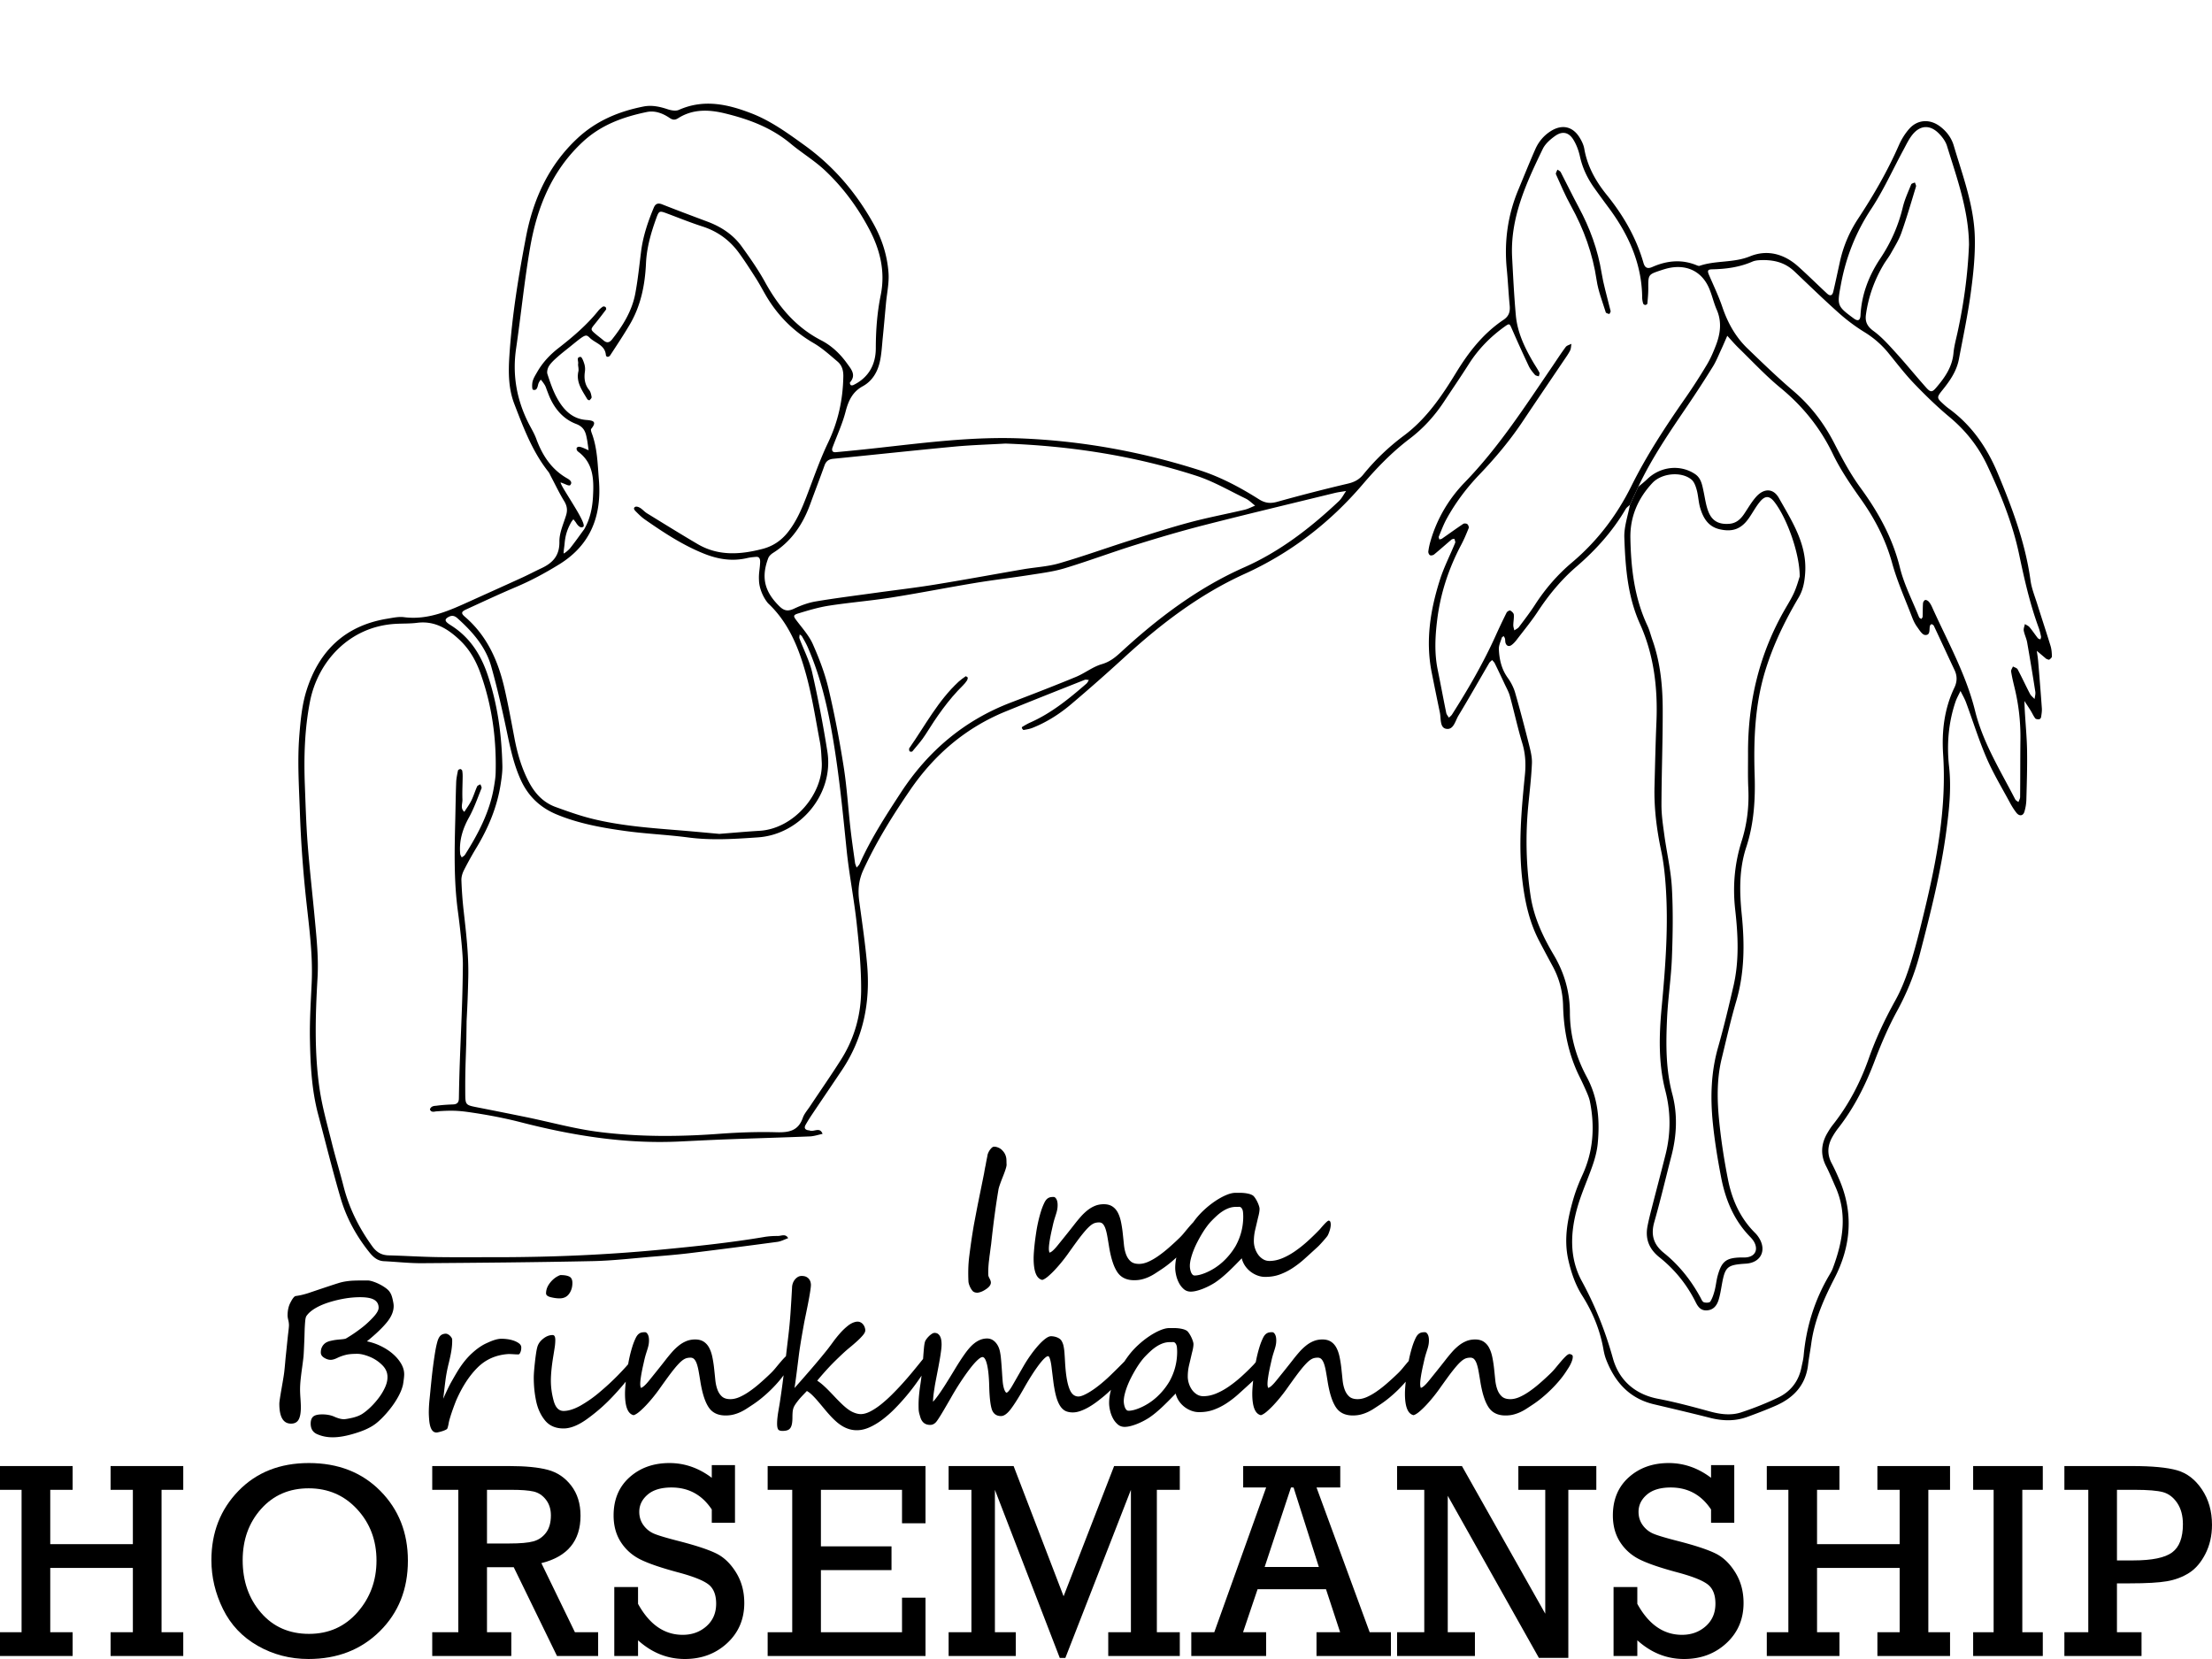 <?xml version="1.0" encoding="UTF-8"?>
<svg data-bbox="0 37.496 800 562.503" xmlns="http://www.w3.org/2000/svg" viewBox="0 0 800 600" fill-rule="evenodd" clip-rule="evenodd" stroke-linejoin="round" stroke-miterlimit="2" data-type="ugc">
    <g>
        <path d="M712.115 88.496c-.118-12.432-4.351-24.029-7.967-35.744-.516-1.673-1.73-3.278-2.993-4.542-3.146-3.15-6.682-2.98-9.482.477-1.365 1.686-2.3 3.733-3.345 5.663-3.84 7.093-7.16 14.528-11.588 21.23-5.585 8.454-9.135 17.474-10.959 27.356-1.387 7.518-1.457 7.738 4.68 12.248 1.467 1.078 2.325.745 2.421-1.183.38-7.563 3.059-14.387 7.17-20.545 3.835-5.747 6.52-11.838 8.127-18.524.68-2.829 1.935-5.524 3.028-8.24.144-.358.879-.476 1.34-.705.145.498.524 1.067.398 1.483-1.704 5.611-3.342 11.25-5.296 16.775-.908 2.566-2.412 4.932-3.747 7.332-.801 1.44-1.854 2.737-2.696 4.156-3.315 5.589-5.471 11.592-6.361 18.042-.357 2.592.456 4.274 2.746 5.942 3.061 2.232 5.64 5.18 8.214 8.013 3.702 4.07 7.166 8.357 10.831 12.461 1.547 1.73 2.165 1.696 3.537.097 3.136-3.655 5.867-7.49 6.328-12.56.23-2.54.931-5.043 1.477-7.551 2.268-10.418 3.711-20.94 4.137-31.68m-348.464 71.922c-6.02.348-12.265.521-18.474 1.104-14.606 1.372-29.192 2.96-43.792 4.398-1.69.167-2.634.855-3.202 2.447-1.662 4.667-3.455 9.286-5.149 13.942-2.646 7.274-6.744 13.416-13.416 17.633-.714.452-1.48 1.146-1.766 1.9-2.659 7.047-1.323 12.173 4.058 17.448 1.756 1.721 3.176 1.832 5.328.815 2.465-1.166 5.123-2.142 7.8-2.593 7.234-1.218 14.523-2.123 21.793-3.134 7.082-.984 14.19-1.802 21.245-2.949 10.679-1.734 21.318-3.71 31.981-5.544 4.33-.745 8.804-.95 12.994-2.16 8.626-2.494 17.089-5.554 25.652-8.275 7.16-2.276 14.319-4.587 21.57-6.533 6.55-1.758 13.234-3.01 19.84-4.564 1.32-.312 2.553-.984 3.826-1.49-1.135-.865-2.166-1.948-3.426-2.557-5.937-2.87-11.724-6.269-17.953-8.275-22.3-7.185-45.271-10.753-68.91-11.613m273.687-66.363c-.366.052-2.14-.059-3.594.572-4.65 2.021-9.496 2.666-14.49 2.769-1.676.034-1.824.518-1.16 2.057 1.668 3.858 3.492 7.671 4.84 11.642 1.93 5.681 4.758 10.765 9.063 14.913 5.417 5.22 10.831 10.466 16.552 15.344 6.265 5.34 11.08 11.63 14.83 18.933 2.842 5.538 5.818 11.098 9.476 16.106 6.467 8.852 11.623 18.118 14.28 28.903 1.52 6.175 4.552 11.977 6.934 17.934.11.274.526.425.8.632.164-.259.46-.511.472-.776.07-1.651.024-3.308.143-4.952.03-.42.464-1.067.81-1.138.382-.079.99.282 1.296.631.475.544.846 1.209 1.145 1.874 5.563 12.373 12.284 24.274 15.577 37.575 2.865 11.577 9.151 21.577 14.514 32.005.217.424.771.673 1.169 1.003.212-.605.604-1.21.61-1.818.067-6.98.034-13.962.115-20.941a74.911 74.911 0 0 0-2.112-18.55c-.473-1.962-.949-3.929-1.257-5.918-.086-.559.422-1.208.656-1.817.58.337 1.431.531 1.7 1.034 1.55 2.915 2.926 5.922 4.456 8.849.377.723 1.103 1.263 1.669 1.887.1-.874.4-1.778.27-2.617a875.258 875.258 0 0 0-2.957-17.876c-.254-1.434-.964-2.788-1.222-4.222-.135-.75.253-1.595.405-2.397.571.371 1.272.635 1.69 1.136 1.056 1.262 1.963 2.648 2.98 3.944.201.255.627.334.948.494.083-.348.293-.722.226-1.039-.225-1.074-.468-2.156-.846-3.184-3.17-8.624-5.182-17.522-7.073-26.515-2.344-11.147-6.63-21.743-11.47-32.075-3.247-6.933-7.845-12.737-13.752-17.66-4.5-3.753-8.727-7.872-12.79-12.103-3.297-3.436-6.203-7.253-9.217-10.954a33.985 33.985 0 0 0-8.64-7.574 66.145 66.145 0 0 1-9.232-6.862c-5.484-4.883-10.752-10.01-16.084-15.065-2.94-2.786-6.387-4.236-11.73-4.184m-327.52 219.722c.421-.515.87-.877 1.08-1.345 4.058-9.1 9.451-17.422 14.875-25.729 9.835-15.06 22.911-26.152 39.803-32.616 7.881-3.016 15.755-6.058 23.553-9.28 3.212-1.326 6.072-3.653 9.358-4.605 2.836-.823 4.799-2.393 6.815-4.25 13.444-12.386 27.872-23.32 44.73-30.786 12.92-5.721 23.943-14.258 34.156-23.89 1.085-1.023 1.783-2.459 2.66-3.704-1.42.247-2.86.41-4.256.752-15.68 3.828-31.38 7.575-47.017 11.576-8.342 2.135-16.614 4.577-24.835 7.143-8.58 2.677-17.009 5.838-25.606 8.451-4.008 1.219-8.24 1.75-12.4 2.405-6.7 1.055-13.444 1.835-20.135 2.944-10.13 1.68-20.208 3.68-30.35 5.279-7.426 1.171-14.943 1.768-22.374 2.916-3.774.582-7.486 1.693-11.152 2.81-1.957.595-1.824 1.003-.615 2.605 2.083 2.763 4.502 5.428 5.879 8.534 2.295 5.18 4.351 10.564 5.656 16.065 2.198 9.27 3.97 18.66 5.461 28.073 1.177 7.418 1.625 14.95 2.47 22.422.474 4.188 1.088 8.361 1.671 12.537.074.529.342 1.03.573 1.693M168.752 369.3c0 .422-.09 6.681-.112 7.305-.226 7.978-.422 10.435-.372 18.697.026 4.37.096 4.35 4.52 5.221a2043.185 2043.185 0 0 1 17.8 3.562c8.624 1.777 17.166 4.158 25.873 5.273 14.409 1.843 28.924 1.785 43.437.715 6.95-.512 13.948-.776 20.907-.58 4.464.126 7.878-.456 9.53-5.183.53-1.52 1.695-2.823 2.61-4.2 3.76-5.656 7.653-11.23 11.28-16.97 4.825-7.634 7.186-16.174 7.22-25.087.03-8.047-.745-16.126-1.618-24.141-.973-8.927-2.748-17.768-3.654-26.7-1.498-14.781-2.94-29.55-5.641-44.184-1.841-9.973-4.354-19.7-8.421-28.998-.585-1.337-1.333-2.606-2.057-3.878-.17-.297-.55-.473-.834-.705-.034.49-.233 1.042-.078 1.46 1.537 4.123 3.643 8.107 4.606 12.354a433.904 433.904 0 0 1 5.49 28.607c2.4 15.264-9.83 29.922-25.073 30.975-8.422.582-16.811 1.153-25.26.037-7.632-1.008-15.357-1.308-22.979-2.372-8.346-1.164-16.638-2.657-24.535-5.924-6.126-2.535-10.42-6.684-13.105-12.654-2.351-5.225-3.602-10.745-4.77-16.333-1.725-8.249-3.583-16.489-5.864-24.596-1.999-7.1-6.764-12.522-12.173-17.376-1.11-.996-2.11-1.19-3.44-.39-1.122.677-1.122 1.268-.225 2.034.417.356.888.652 1.353.946 6.666 4.234 10.66 10.378 13.16 17.762 3.63 10.717 5.116 21.752 5.364 32.99.049 2.185-.273 4.395-.606 6.565-1.272 8.288-4.448 15.86-8.751 23.01a126.362 126.362 0 0 0-4.545 8.174c-.55 1.093-.954 2.418-.914 3.62.126 3.665.391 7.335.801 10.981.9 8.025 1.861 16.038 1.68 24.136-.128 5.688-.267 9.442-.604 15.847m91.416-67.717c5.033-.391 9.789-.835 14.554-1.115 12.433-.734 23.166-13.471 22.466-25.014-.145-2.38-.214-4.788-.656-7.119-1.535-8.106-2.785-16.303-4.957-24.241-2.623-9.587-6.267-18.848-13.797-25.913-1.816-2.165-3.203-5.461-3.278-8.271-.15-2.735.327-4.063.413-6.63.035-1.067-.263-1.963-1.404-1.885-1.094.075-2.2.182-3.265.432-5.392 1.262-10.493.465-15.606-1.58-7.752-3.099-14.623-7.645-21.41-12.366-1.197-.833-2.253-1.887-3.286-2.928-.318-.321-.913-.951-.503-1.415.518-.59 1.434-.209 1.937.07.946.528 1.67 1.448 2.599 2.02 6.087 3.745 12.16 7.514 18.32 11.134 7.516 4.416 15.487 3.836 23.506 1.75 3.643-.948 6.646-2.916 9.045-5.905 3.16-3.939 5.084-8.468 6.87-13.111 2.503-6.505 4.766-13.134 7.769-19.405 3.656-7.636 5.368-15.54 5.515-23.93.04-2.233-.51-4.058-2.097-5.404-2.788-2.363-5.543-4.873-8.676-6.693-7.525-4.372-13.312-10.315-17.588-17.824-1.091-1.914-2.135-3.861-3.323-5.714-1.982-3.09-3.958-6.193-6.125-9.151-3.347-4.567-7.72-7.735-13.18-9.488-4.358-1.4-8.61-3.135-12.903-4.735-2.53-.943-2.774-.93-3.671 1.53-1.953 5.356-3.547 10.79-3.808 16.56-.352 7.785-1.854 15.32-5.865 22.129-2.228 3.783-4.668 7.443-7.069 11.12-.473.727-1.488.784-1.578-.144-.349-3.622-3.81-4.207-5.816-6.17-1.465-1.432-1.637-1.258-7.022 3.106-1.571 1.273-3.18 2.502-4.687 3.844-1.095.974-2.224 1.987-3.01 3.196-.522.803-.872 2.115-.594 2.967.968 2.956 1.97 5.965 3.466 8.673 2.279 4.122 5.385 7.51 10.533 7.916 2.35.185 4.095.455 1.83 3.224-.234.286.026 1.085.213 1.588 2.028 5.426 2.103 11.19 2.567 16.82 1.055 12.812-2.812 23.48-14.352 30.596-5.02 3.097-10.148 5.868-15.577 8.167-6.08 2.573-12.062 5.376-18.066 8.128-1.79.822-1.927 1.4-.449 2.667 8.057 6.907 12.056 16.047 14.345 26.083 1.346 5.901 2.436 11.862 3.564 17.812 1.069 5.623 2.646 11.063 5.369 16.13 2.16 4.02 5.171 7.186 9.51 8.76 4.298 1.559 8.627 3.112 13.056 4.215 10.727 2.671 21.736 3.407 32.714 4.31 4.57.375 9.136.816 13.457 1.204m329.307-119.002c-.513.5-1.169.917-1.519 1.513-4.698 8.02-10.823 14.82-17.83 20.852-5.478 4.716-10.003 10.205-13.97 16.234-2.317 3.52-5.018 6.79-7.583 10.148-.551.722-1.176 1.438-1.91 1.959-.896.638-1.757.392-2.148-.703-.179-.503-.1-1.092-.221-1.624-.074-.322-.307-.61-.468-.913-.233.191-.605.34-.678.58-.419 1.374-1.128 2.786-1.068 4.157.16 3.691.956 7.228 3.217 10.362 1.152 1.597 2.113 3.457 2.66 5.344 1.834 6.336 3.499 12.724 5.109 19.122.534 2.12 1.068 4.348.972 6.497-.22 4.945-.795 9.874-1.28 14.805-1.088 11.02-.854 22.01.779 32.96 1.158 7.765 4.408 14.76 8.36 21.42 3.85 6.486 5.861 13.383 5.876 20.932.016 8.247 2.21 16.048 6.078 23.227 4.115 7.639 4.787 15.626 3.997 24-.439 4.657-2.132 8.89-3.788 13.173-1.258 3.248-2.557 6.497-3.52 9.838-2.624 9.103-3.055 18.401 1.528 26.836 4.86 8.944 8.523 18.128 11.256 27.943 2.163 7.768 7.828 13.017 16.345 14.644 6.295 1.203 12.51 2.881 18.698 4.575 3.824 1.045 7.664 1.551 11.397.322a113.518 113.518 0 0 0 13.27-5.31c4.533-2.158 7.454-5.855 8.472-10.888.292-1.438.679-2.87.81-4.323.937-10.405 3.973-20.127 9.293-29.13.466-.789.936-1.596 1.254-2.45 3.61-9.694 5.401-19.458.973-29.42-1.117-2.514-2.15-5.072-3.404-7.517-2.131-4.158-1.804-8.142.52-12.063.56-.946 1.148-1.889 1.83-2.748 5.763-7.271 9.994-15.354 13.074-24.095 2.565-7.281 5.843-14.233 9.605-21.003 2.296-4.134 4.01-8.666 5.432-13.193 1.976-6.295 3.546-12.726 5.092-19.145 4.483-18.603 8.052-37.312 6.777-56.625-.55-8.342.395-16.521 4.07-24.19 1.02-2.129 1.07-4.202.051-6.356-2.51-5.312-4.959-10.653-7.462-15.968-.133-.283-.511-.536-.822-.613-.153-.039-.54.323-.604.563-.351 1.3.286 3.5-1.782 3.333-1.048-.084-2.068-1.825-2.892-2.967-.744-1.03-1.317-2.222-1.772-3.416-2.481-6.512-5.377-12.914-7.224-19.604-2.342-8.484-6.24-15.989-11.287-23.108-3.707-5.23-7.384-10.598-10.152-16.349-4.568-9.489-10.883-17.288-18.983-23.954-5.37-4.42-10.144-9.568-15.145-14.43-1.425-1.385-2.713-2.914-4.063-4.376-.766 1.738-1.504 3.491-2.305 5.214-.928 1.995-1.748 4.067-2.902 5.926a409.49 409.49 0 0 1-8.987 13.86c-6.498 9.579-13.067 19.108-18.004 29.633l-3.022 6.509m-378.132 8.734c2.052-3.587 2.887-7.54 3.112-11.584.34-6.124.306-12.207-5.393-16.407-.322-.237-.678-.8-.468-1.388.502-.499 1.05-.364 1.487-.239.964.277 1.87.756 2.799 1.152-.148-1.063-.286-2.127-.448-3.189-.082-.544-.204-1.082-.31-1.623-.442-2.24-1.3-3.777-3.803-4.729-4.444-1.688-7.501-5.17-9.463-9.532-.375-.835-.679-1.702-1.019-2.553-.27-.682-.46-1.415-.846-2.025-.348-.551-.949-1.41-1.418-1.885-.32.402-.75 1.011-.922 1.656-.248.93-.435 2.455-1.9 1.97-.356-.116-.38-2.04-.12-3.015.322-1.213 1.05-2.332 1.688-3.444 1.947-3.393 4.574-6.188 7.653-8.583 5.229-4.069 10.262-8.348 14.436-13.546.45-.562 1.028-1.047 1.624-1.453.206-.14.743-.037.956.15.194.173.323.734.192.909a179.326 179.326 0 0 1-4.042 5.205c-1.62 2.014-1.641 2.011.45 3.784.84.713 1.74 1.357 2.572 2.08 1.19 1.034 2.145 1.062 3.209-.285 3.915-4.962 7.203-10.278 8.387-16.553.95-5.036 1.459-10.158 2.104-15.248.699-5.518 2.457-10.72 4.583-15.818.59-1.416 1.478-1.831 3.046-1.21 5.452 2.164 10.952 4.207 16.442 6.271 4.928 1.854 9.218 4.672 12.306 8.947 3.005 4.16 5.974 8.394 8.445 12.879 4.903 8.901 11.131 16.341 20.327 21.082 3.799 1.958 6.884 4.916 9.37 8.392 1.442 2.018 3.394 4.119 1.032 6.814-.129.149.049.765.265.96.18.16.683.128.952-.003 5.546-2.709 8.11-7.419 8.118-13.339.008-6.46.481-12.83 1.77-19.152 1.738-8.514-.208-16.434-4.174-23.926-4.152-7.841-9.35-14.916-15.824-21.053-3.889-3.687-8.495-6.434-12.543-9.814-7.032-5.87-15.14-8.85-23.742-10.954-5.834-1.428-11.653-1.667-17.02 1.757-1.083.691-1.95.62-2.996-.093-2.497-1.7-5.312-2.791-8.313-2.17-8.535 1.766-16.51 4.63-23.135 10.782-11.198 10.399-16.532 23.682-19.047 38.227-2.091 12.101-3.29 24.355-5.068 36.514-1.377 9.413.148 18.27 4.353 26.73.98 1.974 2.18 3.864 2.933 5.919 2.216 6.04 5.534 11.143 11.288 14.376.313.176.67.433.909.666.398.39.674.936.224 1.523-.187.5-.861.312-1.484.059-.48-.196-1.64-.716-2.15-.833.082.475.658 1.52.885 1.909 2.869 4.889 8.368 12.962 7.394 14.087-.898.636-1.82-.06-2.658-1.395-.302-.479-.64-.847-.971-1.265-.191.206-.622.712-.906 1.24-1.459 2.693-2.058 4.828-2.298 7.802-.053.647-.389 2.63-.322 3.32.636-.211 2.006-1.488 2.355-1.927 1.787-2.249 3.437-4.608 5.137-6.929m-29.95 263.362c19.113-.063 38.188-.873 57.23-2.69 12.62-1.203 25.212-2.514 37.718-4.611a28.323 28.323 0 0 1 4.939-.366c1.278.013 2.833-.938 3.771.79-1.303.459-2.574 1.157-3.915 1.338a2600.987 2600.987 0 0 1-31.661 4.074c-4.37.534-8.763.892-13.152 1.252-7.318.6-14.636 1.48-21.966 1.633-20.573.433-41.154.61-61.733.756-4.578.032-9.16-.502-13.742-.722-2.453-.119-3.976-1.565-5.403-3.355-4.638-5.818-8.178-12.27-10.262-19.364-2.947-10.033-5.44-20.2-8.135-30.308-2.386-8.952-2.822-18.14-2.991-27.313-.124-6.784.325-13.584.635-20.372.457-9.959-.888-19.77-1.957-29.634-1.146-10.576-1.932-21.215-2.3-31.847-.324-9.341-.96-18.693-.2-28.075.449-5.52.96-11.022 2.626-16.266 4.56-14.348 14.029-23.373 29.184-25.837 1.99-.323 4.066-.803 6.017-.551 8.873 1.144 16.515-2.438 24.213-5.922 6.185-2.798 12.38-5.577 18.552-8.403 2.334-1.069 4.606-2.276 6.931-3.365 4.09-1.914 6.608-4.528 6.524-9.615-.053-3.173 1.46-6.398 2.423-9.553.582-1.904.33-3.454-.726-5.172-1.723-2.803-3.13-5.799-4.674-8.711-.342-.645-.616-1.347-1.062-1.911-5.77-7.31-8.978-15.93-12.264-24.461-2.135-5.542-2.179-11.344-1.79-17.348.942-14.521 3.296-28.842 6.014-43.056 2.583-13.507 8.121-25.86 18.52-35.59 6.842-6.402 14.968-9.795 23.944-11.573 2.955-.586 5.81-.002 8.66.95 1.29.432 3.02.772 4.156.265 8.98-3.999 17.626-2.08 26.19 1.228 7.096 2.739 13.207 7.198 19.314 11.602 10.453 7.54 18.622 17.109 24.89 28.355 3.095 5.553 4.992 11.507 5.436 17.771.256 3.608-.574 7.292-.914 10.942-.39 4.191-.752 8.384-1.176 12.573-.294 2.912-.422 5.876-1.074 8.713-.845 3.674-2.732 6.89-6.168 8.77-3.716 2.035-5.182 5.261-6.206 9.207-1.144 4.41-3.1 8.608-4.7 12.898-.413 1.11-.05 1.851 1.16 1.74a829.53 829.53 0 0 0 15.331-1.557c17.164-1.904 34.326-4.12 51.637-3.43 21.942.875 43.403 4.757 64.34 11.418 7.752 2.466 14.89 6.265 21.73 10.59 2.224 1.408 4.134 1.614 6.649.911a647.731 647.731 0 0 1 25.593-6.58c2.3-.541 4.043-1.476 5.496-3.269 4.301-5.31 9.218-10 14.693-14.08 8.144-6.07 13.723-14.315 18.892-22.782 4.571-7.486 9.826-14.203 17.148-19.108 1.984-1.33 2.43-2.969 2.217-5.169-.425-4.387-.62-8.796-1.05-13.182-.97-9.882.328-19.414 4.144-28.592 2.044-4.914 4.025-9.855 6.166-14.727 1.203-2.736 3.098-5 5.667-6.604 4.043-2.523 7.891-1.668 10.378 2.39.756 1.233 1.437 2.632 1.68 4.038 1.103 6.359 4.158 11.775 8.116 16.667 5.968 7.378 10.644 15.396 13.273 24.55.494 1.724 1.347 2.355 3.213 1.533 5.238-2.308 10.597-2.876 16.044-.624.33.137.763.303 1.06.201 5.891-2.016 12.264-.999 18.215-3.427 6.211-2.536 12.317-.918 17.385 3.615 3.56 3.183 6.95 6.558 10.454 9.806 1.151 1.067 1.945.827 2.305-.708.839-3.574 1.59-7.169 2.38-10.754 1.238-5.62 3.443-10.802 6.621-15.626 5.564-8.447 10.615-17.185 14.688-26.475.944-2.153 2.239-4.263 3.799-6.013 2.96-3.324 7.337-3.59 10.942-.955 2.444 1.786 4.268 4.167 5.117 7.027 3.23 10.892 7.336 21.661 7.628 33.152.172 6.748-.566 13.57-1.481 20.28-1.09 7.992-2.773 15.904-4.273 23.836-.81 4.278-3.19 7.752-5.871 11.081-2.274 2.823-2.2 2.911.421 5.303.542.495 1.102.98 1.695 1.409 8.289 6.006 13.858 14.057 17.768 23.401 5.254 12.559 10.028 25.243 11.89 38.853.393 2.874 1.536 5.653 2.411 8.45 1.59 5.079 3.278 10.128 4.833 15.216.369 1.207.46 2.523.492 3.793.01.39-.54.885-.95 1.158-.196.13-.669-.125-1-.249-.165-.06-.298-.21-.439-.328l-3.076-2.6c.166 1.256.385 2.509.49 3.77.47 5.666.937 11.333 1.334 17.004.076 1.078-.12 2.185-.288 3.264-.045.285-.445.706-.704.723-.472.031-1.17-.037-1.402-.343-.654-.867-1.092-1.893-1.668-2.823-.722-1.167-1.495-2.302-2.247-3.451.052 1.273.084 2.549.158 3.821.277 4.76.737 9.517.809 14.281.089 5.879-.1 11.763-.261 17.641a16.98 16.98 0 0 1-.707 4.3c-.456 1.543-1.84 1.722-2.888.384-.899-1.15-1.68-2.411-2.372-3.699-2.869-5.34-6.032-10.559-8.425-16.107-2.826-6.553-4.942-13.412-7.428-20.114-.53-1.43-1.326-2.76-2-4.135-.614 1.315-1.359 2.585-1.821 3.952-2.574 7.613-3.187 15.506-2.311 23.397.862 7.78.044 15.404-.961 23.048-1.993 15.137-5.74 29.905-9.584 44.65-1.908 7.32-4.717 14.224-8.363 20.895-3.154 5.775-5.741 11.905-8.085 18.066-3.292 8.654-7.385 16.801-13.102 24.107a25.627 25.627 0 0 0-2.132 3.208c-1.743 3.094-1.953 6.23-.247 9.46 1.027 1.946 1.933 3.96 2.801 5.984 5.2 12.135 4.18 24.062-1.74 35.575-3.892 7.569-7.293 15.227-8.438 23.737-.342 2.545-.845 5.07-1.144 7.618-.861 7.347-5.207 11.942-11.684 14.79-3.356 1.475-6.795 2.775-10.239 4.038-4.454 1.632-8.962 1.52-13.538.357-6.75-1.717-13.535-3.303-20.314-4.909-8.881-2.102-14.128-8.068-17.284-16.238-.46-1.191-.746-2.467-.97-3.728-1.24-6.972-3.887-13.373-7.664-19.338-2.485-3.924-3.945-8.224-4.985-12.752-1.758-7.645-.304-14.974 1.8-22.244.865-2.987 2.036-5.909 3.327-8.743 3.883-8.518 4.463-17.336 2.662-26.398-.246-1.241-.753-2.447-1.257-3.62a119.118 119.118 0 0 0-2.557-5.493c-3.972-8.06-5.67-16.664-5.896-25.564-.13-5.08-1.33-9.791-3.734-14.235a716.631 716.631 0 0 1-4.926-9.24c-3.449-6.605-5.05-13.7-5.975-21.062-1.64-13.061-.468-26.023.828-39 .387-3.869.194-7.632-.954-11.432-1.695-5.608-2.925-11.356-4.474-17.01-.429-1.563-1.266-3.018-1.958-4.503a386.727 386.727 0 0 0-3.515-7.368c-.22-.448-.637-.799-.964-1.194-.362.365-.82.675-1.072 1.105-3.71 6.34-7.32 12.738-11.123 19.02-1.157 1.911-1.761 5.345-4.546 4.722-2.202-.492-1.713-3.722-2.15-5.824a1657.35 1657.35 0 0 1-2.966-14.564c-2.282-11.505-.472-22.686 3.033-33.634 1.447-4.524 3.662-8.802 5.463-13.218.156-.386-.18-.972-.286-1.465-.348.092-.781.082-1.03.29-2.103 1.775-4.152 3.617-6.276 5.367-.362.297-1.109.474-1.49.3-.354-.164-.683-.899-.629-1.334.153-1.262.434-2.52.787-3.745 2.334-8.124 6.616-15.318 12.373-21.257 12.382-12.772 21.899-27.608 31.837-42.17 1.553-2.276 3.038-4.602 4.69-6.805.432-.579 1.369-.78 2.074-1.152-.15.82-.125 1.73-.49 2.441-.665 1.303-1.541 2.5-2.362 3.718-4.93 7.314-9.895 14.603-14.796 21.935-4.613 6.9-9.918 13.224-15.65 19.208-4.6 4.8-8.576 10.079-11.785 15.9-1.144 2.074-1.972 4.323-2.888 6.517-.112.27.125.687.201 1.037.325-.096.7-.115.965-.298 2.563-1.778 5.087-3.61 7.68-5.342.34-.227 1.145-.164 1.467.096.346.28.647 1.06.499 1.434-.811 2.037-1.667 4.071-2.693 6.01-4.512 8.527-7.507 17.512-8.693 27.115-.747 6.05-1.062 12.057.172 18.08 1.067 5.212 2.028 10.446 3.096 15.658.125.607.631 1.136.961 1.701.38-.378.844-.702 1.125-1.142 5.822-9.152 11.265-18.516 15.74-28.416a236.334 236.334 0 0 1 4.014-8.453c.196-.392 1.058-.867 1.305-.734.555.298 1.238.925 1.289 1.473.115 1.259-.171 2.55-.182 3.828-.005.625.24 1.25.37 1.877.562-.398 1.268-.687 1.662-1.21 1.988-2.642 4.014-5.267 5.804-8.041 3.72-5.762 8.146-10.888 13.378-15.302 9.13-7.703 16.197-16.988 21.497-27.661 5.571-11.223 12.438-21.648 19.583-31.912a206.723 206.723 0 0 0 7.756-12.038c1.31-2.192 2.327-4.587 3.242-6.979 1.61-4.216 2.184-8.472.272-12.843-1.1-2.51-1.675-5.25-2.763-7.77-2.503-5.797-7.586-8.477-13.825-7.431-1.263.211-2.506.595-3.723 1-4.494 1.496-4.455 1.512-4.439 6.551.007 1.822-.17 3.644-.334 5.46-.019.196-.51.49-.775.483-.264-.006-.683-.286-.75-.527-.197-.695-.34-1.429-.347-2.15-.125-12.278-4.934-22.801-12.09-32.457a496.41 496.41 0 0 1-5.195-7.124c-2.48-3.474-4.292-7.225-5.221-11.446-.467-2.114-1.254-4.267-2.39-6.097-1.673-2.702-3.993-3.171-6.588-1.325-1.742 1.24-3.573 2.836-4.474 4.702-6.002 12.428-11.835 24.96-11.074 39.299.37 6.964.714 13.933 1.34 20.874.554 6.158 3.175 11.65 6.265 16.918.742 1.268 1.584 2.48 2.257 3.782.172.333-.12.906-.2 1.37-.484-.179-1.132-.218-1.422-.56-.827-.974-1.677-1.992-2.217-3.135a517.328 517.328 0 0 1-6.122-13.503c-.846-1.931-.864-2.04-2.661-.752-5.131 3.675-9.465 8.106-12.871 13.459-2.958 4.65-6.068 9.202-9.11 13.797-3.377 5.103-7.458 9.568-12.331 13.265-6.333 4.805-11.806 10.445-16.962 16.479-11.86 13.886-26.054 24.831-42.693 32.385-16.452 7.47-30.51 18.256-43.713 30.36a651.45 651.45 0 0 1-19.024 16.759c-4.214 3.57-8.874 6.54-14.048 8.589-.999.395-2.093.567-3.158.75-.174.03-.467-.39-.627-.65-.063-.102.037-.428.154-.496.941-.543 1.874-1.116 2.865-1.554 7.67-3.393 14.057-8.633 20.315-14.057.387-.336.6-.872.894-1.315-.514-.026-1.095-.225-1.53-.053-9.55 3.786-19.108 7.557-28.617 11.446-14.372 5.877-25.687 15.556-34.424 28.278-6.348 9.243-12.269 18.74-16.984 28.968-1.706 3.7-2.045 7.323-1.519 11.233 1.028 7.637 2.167 15.268 2.856 22.936 1.235 13.756-1.34 26.7-9.14 38.344-3.581 5.342-7.202 10.656-10.787 15.996a55.04 55.04 0 0 0-2.322 3.744c-.557.994-.294 1.729.924 1.943.18.032.379.018.542.088 1.497.65 3.715-1.45 4.675 1.225-1.54.318-3.071.854-4.62.918-9.908.403-19.821.678-29.73 1.047-5.867.218-11.732.527-17.598.802-19.456.913-38.41-2.136-57.182-6.97-6.205-1.598-12.546-2.772-18.89-3.679-3.781-.54-6.447-.648-11.54-.269-.555-.017-1.987.632-2.436-.716.449-1.348 1.806-1.236 2.384-1.318 1.995-.284 4.02-.387 6.039-.47 1.357-.056 1.995-.703 2.04-2.018.007-.184.013-.367.016-.551.284-17.994 1.298-30.017 1.432-48.012.032-4.382-1.188-14.764-1.783-19.122-1.497-10.98-1.247-21.994-.974-33.016.114-4.593.166-9.188.336-13.777.053-1.435.369-2.866.653-4.28.047-.23.556-.493.858-.501.23-.006.63.338.674.577.13.713.164 1.452.158 2.18-.023 2.756-.186 5.517-.078 8.268.059 1.479-.85 3.174.69 4.44.858-1.361 1.836-2.663 2.543-4.099.807-1.642 1.327-3.423 2.08-5.094.163-.366.78-.527 1.19-.782.146.488.55 1.08.401 1.45-1.438 3.553-2.696 7.222-4.543 10.56-2.301 4.156-3.609 8.41-3.17 13.149.043.448.361.87.551 1.304.396-.313.914-.548 1.168-.95 4.835-7.65 9.016-15.588 10.506-24.662.268-1.628.55-3.273.593-4.916.33-12.416-1.325-24.534-5.559-36.26-1.648-4.562-3.997-8.634-7.583-11.984-4.312-4.03-9-6.875-15.255-6.08-2.541.324-5.134.232-7.702.37-16.791.901-28.224 13.654-31.047 28.096-1.952 9.989-2.24 20.07-1.859 30.19.27 7.163.476 14.333 1.028 21.476.707 9.143 1.764 18.258 2.61 27.391.645 6.94 1.354 13.835.95 20.873-.77 13.39-1.208 26.844.74 40.169.953 6.514 2.79 12.907 4.379 19.318 1.324 5.34 2.94 10.61 4.298 15.942 2.025 7.947 5.617 15.095 10.418 21.718 1.55 2.138 3.342 3.162 5.936 3.229 5.876.15 11.748.539 17.625.625 7.718.113 15.439.028 23.158.028" fill-rule="nonzero"/>
        <path d="M582.533 112.624c-.184.372-.419.967-.478.95-.472-.134-1.21-.293-1.31-.617-1.186-3.848-2.716-7.662-3.301-11.612-1.421-9.587-4.616-18.458-9.293-26.9-2.04-3.678-3.694-7.573-5.42-11.416-.18-.4.338-1.113.533-1.679.402.294.976.5 1.182.898 2.205 4.23 4.273 8.531 6.53 12.732 4.031 7.5 6.916 15.358 8.278 23.801.64 3.97 1.81 7.852 2.746 11.772.17.71.363 1.413.533 2.07" fill-rule="nonzero"/>
        <path d="M650.889 208.509c.035-8.16-4.522-20.957-9.108-26.914-1.802-2.342-3.376-2.465-5.333-.07-1.5 1.837-2.611 3.985-3.985 5.933-2.743 3.893-5.894 5.026-10.527 3.96-4.14-.952-5.953-4.07-7.038-7.713-.625-2.097-.67-4.362-1.246-6.48-.368-1.355-.912-2.959-1.922-3.793-3.62-2.993-10.756-2.373-14.142 1.266-5.194 5.58-8.083 12.17-7.935 19.936.21 10.906 1.446 21.598 6.16 31.633.776 1.652 1.203 3.465 1.815 5.196 2.852 8.07 3.682 16.48 3.713 24.935.043 11.561-.417 23.124-.449 34.687-.01 3.645.545 7.308 1.04 10.936.867 6.351 2.371 12.657 2.727 19.03.472 8.415.333 16.889.01 25.32-.282 7.322-1.414 14.61-1.753 21.931-.423 9.166-.512 18.31 1.891 27.357 1.96 7.382 1.629 14.914-.3 22.344-2.072 7.987-3.948 16.029-6.21 23.961-1.334 4.677-.261 8.168 3.491 11.19 5.496 4.425 9.81 9.88 13.188 16.077.347.637.686 1.534 1.238 1.737.693.253 2.06.202 2.331-.227.76-1.198 1.217-2.629 1.584-4.023.467-1.767.608-3.621 1.1-5.38 1.468-5.245 3.097-6.454 8.524-6.564.55-.011 1.104.03 1.652-.012 3.157-.244 4.52-2.507 3.14-5.33-.392-.801-1.01-1.525-1.64-2.173-5.85-6.01-8.89-13.43-10.439-21.475-1.249-6.477-2.325-13.012-2.99-19.57-.93-9.17-.702-18.301 1.855-27.306 2.101-7.4 3.9-14.893 5.622-22.394 2.082-9.074 1.641-18.334.615-27.422-.972-8.607-.242-16.796 2.343-24.961 1.955-6.18 2.695-12.524 2.387-19.021-.2-4.216-.079-8.448-.097-12.673-.08-18.75 4.167-36.373 13.67-52.637 1.11-1.901 2.265-3.8 3.133-5.815.927-2.154 1.538-4.443 1.885-5.476m-58.392-32.436c1.094-.934 2.24-1.813 3.273-2.81 4.738-4.577 11.927-5.382 17.268-1.812 2.182 1.458 2.568 3.89 3.073 6.236.537 2.498.85 5.1 1.793 7.443 1.37 3.405 3.872 4.59 7.51 4.313 2.438-.187 4.024-1.581 5.32-3.482 1.444-2.122 2.714-4.405 4.414-6.3 2.807-3.128 6.194-3.141 8.227.468 4.747 8.427 10.21 16.692 9.493 27.111-.218 3.167-.724 6.08-2.389 8.902-4.955 8.397-9.198 17.112-12.064 26.509-3.76 12.334-4.222 24.977-3.82 37.654.282 8.914-.25 17.617-3.04 26.105-2.647 8.049-2.45 16.198-1.613 24.52 1.05 10.44 1.014 20.877-1.999 31.142-2.013 6.858-3.584 13.847-5.276 20.797-1.853 7.606-1.644 15.347-.857 23.024.71 6.924 1.788 13.833 3.137 20.663 1.444 7.31 4.401 14.002 9.826 19.371a9.76 9.76 0 0 1 1.367 1.72c2.9 4.587.674 9.025-4.68 9.366-6.878.44-7.56 1.06-8.763 7.784-.323 1.804-.61 3.633-1.157 5.374-.636 2.024-1.868 3.604-4.242 3.742-2.203.127-3.199-1.285-4.08-3.052-3.159-6.342-7.547-11.747-13.073-16.153-3.686-2.937-5.174-6.573-4.316-11.148.439-2.339 1.044-4.65 1.633-6.959 1.635-6.4 3.343-12.78 4.942-19.187 1.906-7.64 1.847-15.349-.1-22.922-2.566-9.98-2.285-20.047-1.348-30.118 1.38-14.834 2.535-29.663 1.427-44.563-.299-4.016-.74-8.057-1.572-11.99-1.64-7.765-2.649-15.565-2.435-23.505.207-7.707.366-15.416.692-23.119.521-12.28-.88-24.301-5.947-35.542-4.512-10.013-5.276-20.582-5.66-31.206-.142-3.926 1.297-7.909 2.015-11.867l3.021-6.51" fill-rule="nonzero"/>
        <path d="M209.209 133.137c-.046-.545-.198-1.11-.108-1.633.154-.887-.79-2.402.887-2.416.457-.004 1.065 1.623 1.353 2.577a6.49 6.49 0 0 1 .2 2.709c-.353 2.457-.08 4.677 1.547 6.697.534.663.737 1.659.879 2.537.055.346-.43.83-.766 1.149-.079.075-.68-.181-.818-.417-1.827-3.124-4.134-6.107-3.183-10.114.082-.345.01-.725.009-1.09" fill-rule="nonzero"/>
        <path d="M350.04 245.067c-.098.346-.118.744-.31 1.026-.41.604-.858 1.2-1.38 1.71-5.422 5.307-9.65 11.511-13.661 17.905-1.353 2.157-3.108 4.064-4.729 6.046-.135.166-.734.151-.952-.007-.2-.143-.21-.596-.228-.917-.009-.156.143-.332.247-.481 5.652-8.118 10.291-16.987 17.677-23.812.79-.73 1.682-1.356 2.572-1.962.097-.067.502.316.764.492" fill-rule="nonzero"/>
        <path d="M7.803 590.32v-51.509H0v-8.593h26.273v8.593h-8.099v19.656h29.878V538.81h-8.05v-8.593h26.274v8.593h-7.853v51.51h7.853v8.592H40.002v-8.593h8.05v-23.26H18.174v23.26h8.1v8.593H0v-8.593h7.803Z" fill-rule="nonzero"/>
        <path d="M87.767 564.294c0 7.54 2.206 13.861 6.618 18.964 4.411 5.103 10.206 7.654 17.383 7.654 7.112 0 12.956-2.608 17.532-7.827 4.576-5.218 6.865-11.448 6.865-18.692 0-7.31-2.33-13.49-6.989-18.544-4.658-5.053-10.51-7.58-17.556-7.58-7.013 0-12.742 2.485-17.186 7.456-4.445 4.972-6.667 11.161-6.667 18.569m-11.31-.05c0-9.975 3.26-18.321 9.779-25.038 6.52-6.716 15.013-10.075 25.483-10.075 10.568 0 19.178 3.36 25.829 10.075 6.65 6.717 9.975 15.129 9.975 25.236 0 10.306-3.383 18.808-10.148 25.507-6.767 6.7-15.368 10.05-25.804 10.05-6.651 0-12.766-1.588-18.346-4.765-5.581-3.177-9.772-7.606-12.57-13.285s-4.198-11.58-4.198-17.705" fill-rule="nonzero"/>
        <path d="M176.127 558.22h8.1c3.917 0 6.806-.255 8.666-.766 1.86-.51 3.383-1.546 4.569-3.11 1.185-1.565 1.778-3.663 1.778-6.298 0-2.237-.602-4.132-1.804-5.679-1.201-1.546-2.683-2.527-4.444-2.938-1.762-.41-4.453-.617-8.075-.617h-8.79v19.408Zm-10.371 32.1v-51.508h-9.432v-8.594h27.902c5.828 0 10.453.454 13.878 1.358 3.424.906 6.254 2.815 8.494 5.729 2.238 2.914 3.358 6.543 3.358 10.888 0 9.086-4.72 14.798-14.16 17.135l12.135 24.992h8.396v8.593h-14.88l-15.64-32.1h-9.68v23.507h8.79v8.593h-28.593v-8.593h9.432Z" fill-rule="nonzero"/>
        <path d="M222.164 598.913v-24.94h8.593v6.075c4.115 7.473 9.498 11.21 16.15 11.21 3.39 0 6.254-1.037 8.592-3.111 2.337-2.074 3.507-4.79 3.507-8.148 0-3.26-.956-5.606-2.865-7.038-1.91-1.432-5.515-2.855-10.816-4.272-6.156-1.646-10.716-3.201-13.679-4.667-2.963-1.464-5.326-3.556-7.087-6.271-1.762-2.717-2.642-5.934-2.642-9.655 0-5.761 1.918-10.362 5.753-13.804 3.835-3.44 8.65-5.16 14.446-5.16 5.498 0 10.6 1.778 15.309 5.333v-4.593h8.396v20.841h-8.396v-4.79c-3.523-5.3-8.379-7.952-14.569-7.952-3.753 0-6.634.865-8.642 2.594-2.009 1.728-3.012 3.795-3.012 6.197 0 1.844.51 3.466 1.53 4.865a9.056 9.056 0 0 0 3.902 3.086c1.58.659 4.691 1.578 9.336 2.76 6.058 1.577 10.453 3.048 13.186 4.415 2.731 1.367 5.086 3.647 7.061 6.841 1.974 3.196 2.961 6.867 2.961 11.017 0 5.863-2.066 10.703-6.198 14.523-4.131 3.82-9.243 5.73-15.334 5.73-6.255 0-11.885-2.254-16.89-6.765v5.679h-8.592Z" fill-rule="nonzero"/>
        <path d="M286.523 590.32v-51.509h-8.89v-8.593h57.09v20.692h-8.494v-12.099h-29.335v20.446h25.533v8.593h-25.533v22.47h29.335v-12.495h8.495v21.088h-57.09v-8.593h8.889Z" fill-rule="nonzero"/>
        <path d="M351.327 590.32v-51.509h-8.247v-8.593h23.507l18.075 47.09 18.272-47.09h23.755v8.593h-8.296v51.51h8.296v8.592h-25.878v-8.593h8.198v-51.509l-23.705 60.794h-2.025l-23.458-60.794v51.51h7.556v8.592H343.08v-8.593h8.247Z" fill-rule="nonzero"/>
        <path d="m476.977 566.714-9.141-28.742h-.939l-9.516 28.742h19.596Zm2.59 8.05H454.82l-5.255 15.557h8.345v8.593h-27.062v-8.593h8.311l18.756-52.349h-8.302v-7.753h35.113v7.753h-8.586l19.224 52.349h7.684v8.593h-26.915v-8.593h8.544l-5.109-15.557Z" fill-rule="nonzero"/>
        <path d="M515.107 590.32v-51.509h-9.828v-8.593h23.45l30.134 53.398V538.81h-9.73v-8.593h28.199v8.593h-10.123v60.794h-10.645L523.6 540.973v49.347h9.828v8.593h-28.15v-8.593h9.828Z" fill-rule="nonzero"/>
        <path d="M583.565 598.913v-24.94h8.593v6.075c4.114 7.473 9.498 11.21 16.15 11.21 3.39 0 6.254-1.037 8.592-3.111 2.337-2.074 3.507-4.79 3.507-8.148 0-3.26-.956-5.606-2.865-7.038-1.91-1.432-5.515-2.855-10.816-4.272-6.157-1.646-10.716-3.201-13.679-4.667-2.963-1.464-5.326-3.556-7.087-6.271-1.762-2.717-2.642-5.934-2.642-9.655 0-5.761 1.917-10.362 5.753-13.804 3.835-3.44 8.65-5.16 14.446-5.16 5.497 0 10.6 1.778 15.309 5.333v-4.593h8.396v20.841h-8.396v-4.79c-3.523-5.3-8.38-7.952-14.569-7.952-3.753 0-6.634.865-8.642 2.594-2.009 1.728-3.012 3.795-3.012 6.197 0 1.844.509 3.466 1.53 4.865a9.056 9.056 0 0 0 3.902 3.086c1.58.659 4.691 1.578 9.336 2.76 6.058 1.577 10.453 3.048 13.185 4.415 2.732 1.367 5.087 3.647 7.062 6.841 1.974 3.196 2.961 6.867 2.961 11.017 0 5.863-2.066 10.703-6.198 14.523-4.131 3.82-9.243 5.73-15.334 5.73-6.255 0-11.886-2.254-16.89-6.765v5.679h-8.592Z" fill-rule="nonzero"/>
        <path d="M646.788 590.32v-51.509h-7.803v-8.593h26.273v8.593h-8.099v19.656h29.878V538.81h-8.05v-8.593h26.274v8.593h-7.853v51.51h7.853v8.592h-26.274v-8.593h8.05v-23.26H657.16v23.26h8.1v8.593h-26.274v-8.593h7.803Z" fill-rule="nonzero"/>
        <path d="M721.024 590.32v-51.509h-7.408v-8.593h25.187v8.593h-7.408v51.51h7.408v8.592h-25.187v-8.593h7.408Z" fill-rule="nonzero"/>
        <path d="M765.628 564.344h5.926c6.749 0 11.424-.963 14.026-2.889 2.6-1.926 3.901-5.325 3.901-10.198 0-3.095-.692-5.663-2.074-7.705-1.383-2.04-3.095-3.34-5.136-3.9s-5.45-.84-10.223-.84h-6.42v25.532Zm-10.371 25.977v-51.51h-8.642v-8.592h24.544c7.21 0 12.61.51 16.198 1.53 3.589 1.022 6.594 3.334 9.014 6.94 2.42 3.604 3.629 7.86 3.629 12.766 0 3.918-.8 7.431-2.395 10.544-1.597 3.11-3.573 5.407-5.926 6.888-2.355 1.482-5.005 2.478-7.95 2.988-2.95.51-7.401.766-13.36.766h-4.741v17.68h8.89v8.593h-27.903v-8.593h8.642Z" fill-rule="nonzero"/>
        <path d="M363.976 419.238a5.147 5.147 0 0 0-.427-1.689 5.04 5.04 0 0 0-1.067-1.51c-.355-.404-.823-.73-1.404-.979-.581-.248-1.108-.36-1.583-.337-.26 0-.528.124-.8.373s-.52.539-.746.872a5.91 5.91 0 0 0-.568 1.048c-.155.368-.244.693-.267.978-.166.83-.303 1.518-.409 2.063-.107.545-.184.983-.232 1.315-.07.285-.154.675-.248 1.174a79.178 79.178 0 0 0-.32 1.812c-.404 2.016-.77 3.835-1.102 5.459a957.586 957.586 0 0 0-.89 4.391c-.261 1.28-.527 2.637-.8 4.071l-.871 4.57c-.403 2.346-.74 4.48-1.014 6.4-.272 1.92-.503 3.64-.693 5.156a46.041 46.041 0 0 0-.337 4.552 62.423 62.423 0 0 0 .053 4.48c.023.497.19 1.102.498 1.813.307.71.688 1.303 1.138 1.778.402.331.947.497 1.635.497.45-.047.93-.172 1.44-.373.51-.201 1.061-.504 1.654-.906 1.209-.806 1.79-1.637 1.742-2.49-.024-.379-.177-.83-.463-1.35-.307-.57-.462-.997-.462-1.281-.023-.474-.03-.984-.017-1.53.011-.544.04-1.148.089-1.813.047-.663.106-1.273.177-1.83.072-.558.13-1.073.178-1.547.07-.474.154-1.085.249-1.831.094-.747.213-1.63.356-2.65.402-3.769.823-7.276 1.262-10.524a283.67 283.67 0 0 1 1.369-9.103c.047-.356.2-.92.462-1.689a60 60 0 0 1 1.102-2.934c.948-2.37 1.41-3.864 1.387-4.48a14.887 14.887 0 0 1-.036-.96c0-.285-.012-.616-.035-.996" fill-rule="nonzero"/>
        <path d="M446.86 450.67a24.67 24.67 0 0 1-4.64 5.708 21.457 21.457 0 0 1-6.063 3.893c-1.635.688-2.999 1.032-4.089 1.032-.332 0-.61-.13-.835-.392a2.888 2.888 0 0 1-.533-.942 6.082 6.082 0 0 1-.285-1.138 6.539 6.539 0 0 1-.089-.942c0-.783.119-1.654.355-2.613.237-.96.558-1.956.961-2.987a32.526 32.526 0 0 1 1.422-3.13 51.117 51.117 0 0 1 1.69-3.021 31.932 31.932 0 0 1 1.777-2.65 18.995 18.995 0 0 1 1.724-2.026 36.702 36.702 0 0 1 1.973-1.903 15.755 15.755 0 0 1 2.116-1.6 10.671 10.671 0 0 1 2.259-1.085 7.45 7.45 0 0 1 2.4-.39c.379 0 .758-.006 1.137-.019.38-.012.7.172.96.552.261.379.415.864.462 1.457.048.593.071 1.091.071 1.494 0 3.793-.924 7.36-2.773 10.703m33.673-9.21c-.143 0-.367.136-.676.41-.308.271-.622.58-.942.924-.32.344-.628.688-.925 1.03a78.82 78.82 0 0 0-.622.73 83.983 83.983 0 0 1-4.551 4.427 43.5 43.5 0 0 1-4.64 3.662c-1.553 1.055-3.088 1.884-4.605 2.489-1.518.605-2.998.907-4.445.907-.877 0-1.665-.22-2.364-.658a6.184 6.184 0 0 1-1.778-1.69 8.097 8.097 0 0 1-1.12-2.292 8.322 8.322 0 0 1-.391-2.472c0-1.422.16-2.803.48-4.142.32-1.34.67-2.827 1.049-4.462.355-1.305.533-2.348.533-3.13 0-.284-.083-.675-.249-1.173a11.355 11.355 0 0 0-.622-1.493 10.492 10.492 0 0 0-.8-1.352c-.284-.402-.534-.675-.747-.817a5.09 5.09 0 0 0-1.422-.588 12.08 12.08 0 0 0-1.6-.284 15.445 15.445 0 0 0-1.654-.089h-1.582c-.995 0-2.133.273-3.414.819-1.28.545-2.584 1.262-3.91 2.15a32.562 32.562 0 0 0-3.841 3.023 29.158 29.158 0 0 0-3.2 3.396c-.318.406-.638.84-.96 1.288-.403.413-.818.86-1.262 1.378-.628.736-1.268 1.5-1.92 2.294a22.736 22.736 0 0 1-1.796 1.973 100.397 100.397 0 0 1-4.071 3.734 42.756 42.756 0 0 1-3.822 2.969c-1.233.842-2.406 1.499-3.52 1.973-1.115.475-2.182.711-3.2.711-1.329 0-2.347-.32-3.058-.96-.712-.64-1.258-1.475-1.637-2.506-.38-1.031-.634-2.199-.763-3.502a502.47 502.47 0 0 0-.41-3.948 43.684 43.684 0 0 0-.658-4.302c-.273-1.304-.658-2.424-1.156-3.36-.497-.937-1.155-1.671-1.973-2.205-.817-.533-1.844-.8-3.076-.8-1.16 0-2.222.196-3.181.587-.961.39-1.867.925-2.721 1.6a19.178 19.178 0 0 0-2.471 2.364 57.838 57.838 0 0 0-2.4 2.916 295.682 295.682 0 0 1-3.04 3.84l-2.578 3.2c-1.518 1.921-2.609 2.916-3.271 2.987a4.344 4.344 0 0 1-.214-1.315c0-.617.054-1.31.16-2.08.106-.77.237-1.559.391-2.365.154-.806.32-1.6.498-2.382.178-.783.338-1.494.48-2.134.19-.782.379-1.475.569-2.08.19-.604.367-1.167.533-1.688.166-.522.296-1.032.391-1.53a8.615 8.615 0 0 0 .143-1.6c0-.924-.149-1.647-.445-2.169-.296-.52-.634-.782-1.013-.782-.308 0-.61.017-.907.054a2.698 2.698 0 0 0-.853.249 2.81 2.81 0 0 0-.8.603c-.261.273-.51.647-.747 1.121a22.813 22.813 0 0 0-1.297 3.325 49.016 49.016 0 0 0-.978 3.697 52.896 52.896 0 0 0-.711 3.805c-.19 1.268-.357 2.483-.5 3.644-.283 2.561-.425 4.469-.425 5.726 0 4.74 1.043 7.336 3.128 7.787.617-.19 1.328-.628 2.134-1.316a30.738 30.738 0 0 0 2.471-2.382 53.095 53.095 0 0 0 2.471-2.845 57.767 57.767 0 0 0 2.099-2.738 345.453 345.453 0 0 1 3.165-4.409c.9-1.233 1.7-2.275 2.4-3.129.698-.854 1.308-1.541 1.83-2.062.521-.522 1.002-.925 1.44-1.21.44-.284.86-.473 1.263-.568a5.56 5.56 0 0 1 1.28-.143c.569 0 1.03.196 1.387.587.355.391.657.948.906 1.671.249.724.468 1.613.659 2.667.189 1.054.39 2.246.603 3.574.166 1.066.374 2.145.622 3.235.25 1.09.547 2.122.89 3.093.343.972.747 1.855 1.209 2.65.462.794 1 1.44 1.617 1.938 1.233.995 2.833 1.493 4.8 1.493 1.02 0 1.957-.106 2.81-.32a14.264 14.264 0 0 0 2.454-.853 17.89 17.89 0 0 0 2.328-1.28 205.34 205.34 0 0 0 2.436-1.6 39.174 39.174 0 0 0 3.271-2.454 50.194 50.194 0 0 0 1.948-1.715 17.58 17.58 0 0 0-.418 3.742c0 .782.111 1.671.338 2.666a11.34 11.34 0 0 0 1.03 2.81 7.554 7.554 0 0 0 1.743 2.222c.699.605 1.534.906 2.506.906.64 0 1.357-.1 2.151-.301a18.885 18.885 0 0 0 2.383-.783 26.377 26.377 0 0 0 4.142-2.116 30.698 30.698 0 0 0 2.702-2.027 51.079 51.079 0 0 0 2.542-2.275c.818-.782 1.606-1.559 2.365-2.328.758-.771 1.482-1.513 2.17-2.224a8.12 8.12 0 0 0 1.208 2.738 9.148 9.148 0 0 0 2.027 2.134 9.398 9.398 0 0 0 2.507 1.369c.888.32 1.772.48 2.649.48 1.896.024 3.656-.255 5.28-.835a22.316 22.316 0 0 0 4.675-2.33 35.328 35.328 0 0 0 4.356-3.36 521.826 521.826 0 0 0 4.321-3.929 19.14 19.14 0 0 0 1.226-1.191 44.65 44.65 0 0 0 1.085-1.19c.332-.38.634-.73.906-1.05.274-.32.48-.575.622-.764.167-.213.327-.505.48-.872.155-.367.297-.752.428-1.155.13-.403.23-.8.302-1.191.07-.392.106-.73.106-1.014 0-.972-.249-1.457-.746-1.457" fill-rule="nonzero"/>
        <path d="M142.072 489.647c-1.244-1.078-2.68-2.014-4.303-2.808a20.898 20.898 0 0 0-5.067-1.725c3.153-2.56 5.553-4.847 7.2-6.863 1.648-2.015 2.472-3.982 2.472-5.903 0-.332-.035-.705-.107-1.12-.07-.414-.166-.882-.284-1.404-.237-1.019-.522-1.777-.854-2.276-.284-.545-.781-1.084-1.492-1.617a15.67 15.67 0 0 0-2.33-1.44 16.718 16.718 0 0 0-2.489-1.032c-.817-.26-1.475-.38-1.973-.355h-1.992a70.22 70.22 0 0 0-2.986.054c-.854.035-1.588.1-2.205.195a17.906 17.906 0 0 0-3.414.746c-.545.166-1.712.545-3.501 1.138-1.791.593-4.227 1.41-7.308 2.454-.663.213-1.363.408-2.097.586a25.16 25.16 0 0 1-2.348.445c-.52.024-1.196.865-2.027 2.525-.639 1.256-.96 2.76-.96 4.515 0 .167.019.385.054.658.036.272.101.599.195.978a8.08 8.08 0 0 1 .25 1.884c0 .237-.03.652-.089 1.244-.06.593-.148 1.364-.267 2.313-.166 1.54-.308 2.903-.427 4.089a415.144 415.144 0 0 1-.32 3.093 122.02 122.02 0 0 0-.266 2.773c-.084.972-.184 2.003-.303 3.094-.07.806-.391 2.82-.96 6.044-.569 3.248-.853 5.156-.853 5.726 0 4.81 1.41 7.217 4.232 7.217 1.28 0 2.191-.48 2.738-1.44.545-.96.817-2.471.817-4.533 0-.332-.012-.765-.036-1.298a73.158 73.158 0 0 0-.106-1.832 68.689 68.689 0 0 1-.107-1.83c-.023-.534-.035-.99-.035-1.37 0-1.113.065-2.299.195-3.555.13-1.257.314-2.738.551-4.445.12-.877.22-1.642.302-2.293a88.86 88.86 0 0 0 .197-1.654c.046-.545.088-1.203.124-1.973l.124-2.756c.048-1.067.083-2.033.107-2.898.023-.865.047-1.665.07-2.4.072-1.47.148-2.542.232-3.218.083-.676.218-1.155.409-1.44a7.82 7.82 0 0 1 1.386-1.511 13.23 13.23 0 0 1 1.956-1.369c.735-.427 1.53-.818 2.382-1.174a29.577 29.577 0 0 1 2.667-.96 43.41 43.41 0 0 1 5.69-1.333 33.927 33.927 0 0 1 5.297-.445c2.395 0 4.113.32 5.156.96 1.043.64 1.565 1.589 1.565 2.845 0 .924-.688 2.11-2.062 3.556a38.277 38.277 0 0 1-2.187 2.151c-.77.7-1.606 1.381-2.507 2.044a50.603 50.603 0 0 1-5.05 3.379c-.26.142-1.008.26-2.24.356a22.89 22.89 0 0 0-1.741.195 16.64 16.64 0 0 0-1.53.302 5.848 5.848 0 0 0-1.35.444 3.854 3.854 0 0 0-1.138.818 3.929 3.929 0 0 0-.8 1.244c-.202.487-.303 1.061-.303 1.725 0 .758.403 1.387 1.209 1.885s1.588.747 2.347.747c.663 0 1.458-.226 2.382-.676.925-.45 1.897-.806 2.916-1.067.995-.284 2.442-.427 4.338-.427 1.232 0 2.726.356 4.48 1.067a13.671 13.671 0 0 1 4.516 2.987c1.28 1.256 1.92 2.69 1.92 4.302.023 1.115-.237 2.3-.782 3.557a19.644 19.644 0 0 1-2.151 3.715 27.825 27.825 0 0 1-2.934 3.414c-1.066 1.055-2.098 1.914-3.093 2.577-.901.617-2.122 1.115-3.662 1.494-1.565.356-2.609.533-3.13.533-.924 0-2.039-.284-3.342-.853-1.28-.592-2.786-.889-4.516-.889-1.565 0-2.65.266-3.254.8-.604.533-.906 1.38-.906 2.542 0 1.92.83 3.212 2.489 3.876 1.659.712 3.484 1.067 5.476 1.067 2.323 0 5.037-.486 8.143-1.458 1.564-.474 2.92-.978 4.07-1.51 1.15-.535 2.104-1.074 2.863-1.619.734-.498 1.623-1.262 2.667-2.294a36.606 36.606 0 0 0 3.094-3.502 30.984 30.984 0 0 0 2.808-4.214c.806-1.457 1.364-2.803 1.671-4.035.072-.166.178-.771.32-1.814.143-1.02.214-1.801.214-2.346 0-1.304-.374-2.59-1.12-3.859-.747-1.267-1.743-2.441-2.987-3.52" fill-rule="nonzero"/>
        <path d="M187.692 485.843c-.557-.415-1.227-.753-2.009-1.014a11.88 11.88 0 0 0-2.453-.533 15.188 15.188 0 0 0-2.205-.107c-1.28.072-2.916.58-4.907 1.53-1.754.758-3.579 2.008-5.475 3.75-1.898 1.743-3.676 3.989-5.335 6.739a105.94 105.94 0 0 0-1.067 1.813l-.781 1.37a41.736 41.736 0 0 0-1.316 2.488c-.237.486-.504 1.05-.8 1.689-.297.64-.646 1.41-1.05 2.312a407.6 407.6 0 0 0 .463-3.823c.118-1.03.237-1.997.356-2.898.118-.901.266-1.832.444-2.791a62.2 62.2 0 0 1 .765-3.467c.166-.687.332-1.41.497-2.169a40.49 40.49 0 0 0 .427-2.257c.119-.748.201-1.471.249-2.17a18.17 18.17 0 0 0 .035-1.938c-.023-.189-.112-.402-.266-.64a3.775 3.775 0 0 0-.569-.676 2.916 2.916 0 0 0-.746-.515 1.798 1.798 0 0 0-.765-.196c-.901.048-1.582.344-2.044.89-.462.544-.824 1.374-1.085 2.488-.261.972-.51 2.2-.747 3.68a176.097 176.097 0 0 0-1.244 9.547 578.023 578.023 0 0 0-.427 4.268c-.095.995-.184 1.89-.267 2.684a55.647 55.647 0 0 0-.195 2.276c-.048.723-.078 1.47-.089 2.24-.012.77.017 1.63.09 2.578.213 3.484 1.137 5.18 2.772 5.084.142 0 .414-.047.818-.141.403-.095.823-.214 1.262-.356a8.565 8.565 0 0 0 1.191-.48c.356-.178.557-.362.605-.552.19-.568.326-1.107.409-1.617.083-.51.218-1.096.408-1.76a62.44 62.44 0 0 1 1.121-3.45c.391-1.09.788-2.145 1.191-3.164 2.157-4.954 4.717-8.913 7.68-11.877 3.01-3.034 6.78-4.692 11.308-4.978a35.8 35.8 0 0 1 1.76.072 29.78 29.78 0 0 0 1.759.071c.214 0 .386-.106.516-.32a3.77 3.77 0 0 0 .516-1.547c.023-.272.035-.48.035-.622 0-.593-.279-1.097-.835-1.511" fill-rule="nonzero"/>
        <path d="M199.195 469.148c1.161.285 2.216.427 3.165.427 1.516 0 2.667-.545 3.449-1.635.805-1.09 1.208-2.406 1.208-3.948 0-1.16-.367-1.925-1.101-2.293-.735-.368-1.778-.55-3.13-.55-.261 0-.794.236-1.6.71a9.319 9.319 0 0 0-2.613 2.578c-.724 1.055-1.084 2.163-1.084 3.325 0 .64.568 1.102 1.706 1.386" fill-rule="nonzero"/>
        <path d="M422.958 499.586a24.67 24.67 0 0 1-4.64 5.707 21.457 21.457 0 0 1-6.063 3.893c-1.635.688-2.999 1.032-4.089 1.032-.333 0-.61-.13-.835-.392a2.909 2.909 0 0 1-.534-.942 6.162 6.162 0 0 1-.285-1.138 6.688 6.688 0 0 1-.089-.942c0-.783.12-1.653.356-2.613.237-.96.557-1.956.96-2.987a33.027 33.027 0 0 1 1.422-3.13 51.7 51.7 0 0 1 1.69-3.021 32.16 32.16 0 0 1 1.777-2.65c.605-.805 1.18-1.48 1.725-2.026a36.702 36.702 0 0 1 1.973-1.903 15.755 15.755 0 0 1 2.116-1.6 10.648 10.648 0 0 1 2.259-1.085 7.45 7.45 0 0 1 2.4-.39c.378 0 .758-.006 1.137-.018.379-.013.7.172.96.55.261.38.415.866.462 1.458.048.593.071 1.092.071 1.494 0 3.793-.924 7.36-2.773 10.703m145.375-9.672c-.32-.142-.551-.213-.693-.213-.332 0-.77.26-1.316.782a26.181 26.181 0 0 0-1.76 1.884c-.628.736-1.268 1.5-1.92 2.294a22.579 22.579 0 0 1-1.795 1.974 101.079 101.079 0 0 1-4.071 3.733 42.619 42.619 0 0 1-3.823 2.97c-1.232.84-2.407 1.498-3.52 1.972-1.115.475-2.18.711-3.2.711-1.328 0-2.348-.32-3.059-.96-.71-.64-1.256-1.475-1.635-2.506-.38-1.031-.634-2.198-.765-3.502-.13-1.304-.266-2.62-.408-3.948a43.684 43.684 0 0 0-.658-4.302c-.273-1.304-.658-2.424-1.156-3.36-.498-.937-1.156-1.671-1.973-2.205-.818-.533-1.843-.8-3.076-.8-1.162 0-2.222.196-3.183.588-.96.39-1.866.924-2.72 1.6a19.178 19.178 0 0 0-2.47 2.363 58.395 58.395 0 0 0-2.401 2.916 305.081 305.081 0 0 1-3.04 3.84l-2.578 3.2c-1.517 1.921-2.607 2.917-3.272 2.987a4.375 4.375 0 0 1-.213-1.315c0-.616.053-1.31.16-2.08.107-.77.237-1.559.391-2.365.155-.806.32-1.6.499-2.382.177-.782.338-1.493.48-2.134.19-.781.378-1.475.569-2.08.189-.604.367-1.167.533-1.688a13.44 13.44 0 0 0 .391-1.53 8.618 8.618 0 0 0 .142-1.6c0-.924-.148-1.647-.444-2.169-.297-.52-.635-.782-1.014-.782-.308 0-.61.017-.907.054-.295.035-.58.118-.853.249-.273.13-.539.331-.8.604-.26.273-.51.646-.747 1.12a22.928 22.928 0 0 0-1.298 3.325 49.997 49.997 0 0 0-.978 3.697c-.102.457-.191.913-.281 1.369-.044.05-.083.09-.127.142-.629.736-1.269 1.5-1.92 2.294a22.736 22.736 0 0 1-1.796 1.974 100.397 100.397 0 0 1-4.071 3.733 42.756 42.756 0 0 1-3.822 2.97c-1.233.84-2.407 1.498-3.521 1.972-1.114.475-2.18.711-3.2.711-1.327 0-2.347-.32-3.058-.96-.71-.64-1.257-1.475-1.636-2.506-.38-1.031-.633-2.198-.764-3.502a502.47 502.47 0 0 0-.41-3.948 43.684 43.684 0 0 0-.657-4.302c-.273-1.304-.657-2.424-1.156-3.36-.496-.937-1.154-1.671-1.972-2.205-.817-.533-1.844-.8-3.076-.8-1.16 0-2.222.196-3.182.588-.96.39-1.867.924-2.72 1.6a19.178 19.178 0 0 0-2.471 2.363 57.838 57.838 0 0 0-2.4 2.916 295.682 295.682 0 0 1-3.04 3.84l-2.579 3.2c-1.517 1.921-2.608 2.917-3.27 2.987a4.344 4.344 0 0 1-.214-1.315c0-.616.054-1.31.16-2.08.106-.77.235-1.559.391-2.365.154-.806.32-1.6.498-2.382s.338-1.493.48-2.134c.19-.781.378-1.475.569-2.08.19-.604.367-1.167.533-1.688.164-.522.296-1.032.391-1.53a8.615 8.615 0 0 0 .143-1.6c0-.924-.149-1.647-.445-2.169-.298-.52-.636-.782-1.014-.782-.307 0-.61.017-.906.054a2.698 2.698 0 0 0-.854.249 2.81 2.81 0 0 0-.8.604c-.262.273-.51.646-.746 1.12a22.813 22.813 0 0 0-1.298 3.325 48.54 48.54 0 0 0-.978 3.697 57.66 57.66 0 0 0-.371 1.803c-.023.027-.05.054-.074.082a59.37 59.37 0 0 0-.622.729 83.983 83.983 0 0 1-4.551 4.427 43.703 43.703 0 0 1-4.64 3.662c-1.553 1.055-3.09 1.884-4.605 2.49-1.518.604-3 .906-4.445.906-.877 0-1.665-.22-2.364-.658a6.172 6.172 0 0 1-1.778-1.69 8.097 8.097 0 0 1-1.12-2.292 8.29 8.29 0 0 1-.391-2.472c0-1.422.16-2.802.48-4.142.32-1.34.67-2.826 1.049-4.462.355-1.305.533-2.347.533-3.13 0-.283-.083-.675-.249-1.172a11.355 11.355 0 0 0-.622-1.494 10.492 10.492 0 0 0-.8-1.352c-.284-.402-.534-.675-.747-.817a5.058 5.058 0 0 0-1.422-.587 12.08 12.08 0 0 0-1.6-.285 15.445 15.445 0 0 0-1.654-.089h-1.582c-.995 0-2.133.274-3.414.819-1.28.545-2.584 1.262-3.91 2.15a32.48 32.48 0 0 0-3.841 3.023 28.986 28.986 0 0 0-3.2 3.396c-.634.81-1.28 1.708-1.933 2.689l-.788.796a185.67 185.67 0 0 1-2.186 2.186c-.711.7-1.417 1.387-2.115 2.063-.7.675-1.43 1.345-2.188 2.008a50.955 50.955 0 0 1-2.453 2.01 32.717 32.717 0 0 1-2.596 1.813c-.854.533-1.659.966-2.417 1.298-.76.332-1.388.498-1.885.498-1.304 0-2.305-.73-3.004-2.187-.7-1.457-1.216-3.668-1.548-6.632a78.692 78.692 0 0 1-.302-3.822c-.059-1.15-.125-2.193-.195-3.13a18.921 18.921 0 0 0-.338-2.488 5.98 5.98 0 0 0-.765-1.938 2.308 2.308 0 0 0-.622-.658 4.207 4.207 0 0 0-.942-.515 5.9 5.9 0 0 0-1.102-.32 5.927 5.927 0 0 0-1.102-.107c-.547 0-1.21.29-1.992.872-.782.58-1.618 1.362-2.507 2.346a40.334 40.334 0 0 0-2.72 3.395 49.622 49.622 0 0 0-2.595 3.983c-.806 1.399-1.541 2.678-2.205 3.84-.663 1.162-1.268 2.217-1.813 3.165-1.067 1.872-1.826 2.809-2.276 2.809-.07 0-.166-.065-.284-.195-.12-.13-.25-.356-.392-.676-.142-.32-.279-.752-.408-1.298-.13-.546-.232-1.232-.303-2.063-.07-.852-.136-1.754-.196-2.702-.059-.948-.124-1.896-.195-2.844a129.95 129.95 0 0 0-.23-2.72 20.652 20.652 0 0 0-.339-2.294c-.285-1.422-.848-2.578-1.689-3.467-.841-.889-1.831-1.333-2.97-1.333-1.16 0-2.275.296-3.342.889-1.066.593-2.097 1.457-3.093 2.595a27.402 27.402 0 0 0-1.635 2.098 68.931 68.931 0 0 0-1.796 2.65 103.36 103.36 0 0 0-1.742 2.79 292.274 292.274 0 0 1-3.414 5.548 86.238 86.238 0 0 1-1.796 2.738c-.568.83-1.09 1.552-1.564 2.168-.475.617-.866 1.08-1.174 1.387 0-.473.036-1.096.107-1.866.071-.77.214-1.808.427-3.112.071-.521.183-1.19.338-2.009.154-.817.325-1.712.515-2.684.19-.972.385-1.992.587-3.059.2-1.066.385-2.097.55-3.093.167-.996.303-1.92.41-2.773.107-.854.16-1.565.16-2.134 0-.545-.041-1.072-.124-1.582a4.335 4.335 0 0 0-.427-1.334 2.54 2.54 0 0 0-.783-.906c-.32-.226-.728-.338-1.226-.338-.285 0-.617.124-.996.373a6.8 6.8 0 0 0-1.084.89 7.732 7.732 0 0 0-.907 1.084c-.261.379-.426.71-.498.996-.142.545-.255 1.28-.338 2.204-.083.924-.166 1.938-.249 3.04-.02.273-.044.564-.065.841-.347.425-.733.903-1.161 1.435-.83 1.031-1.79 2.205-2.88 3.52a124.357 124.357 0 0 1-3.485 4.018 100.68 100.68 0 0 1-3.84 4.018 47.382 47.382 0 0 1-3.947 3.52c-1.304 1.031-2.572 1.86-3.805 2.489-1.232.628-2.37.942-3.414.942-.924 0-1.955-.272-3.092-.818-1.138-.545-2.477-1.576-4.019-3.093a73.039 73.039 0 0 1-2.364-2.4c-.724-.77-1.429-1.505-2.116-2.205a44.19 44.19 0 0 0-2.026-1.938 18.186 18.186 0 0 0-2.134-1.635c.663-.806 1.328-1.588 1.991-2.346a113.22 113.22 0 0 1 2.098-2.33 73.958 73.958 0 0 1 2.4-2.47 150.88 150.88 0 0 1 2.898-2.775 52 52 0 0 1 2.453-2.133 65.27 65.27 0 0 0 2.614-2.257 23.077 23.077 0 0 0 2.08-2.134c.569-.676.854-1.263.854-1.76 0-.309-.066-.658-.196-1.05a3.609 3.609 0 0 0-.604-1.102 2.725 2.725 0 0 0-1.05-.8c-.426-.19-.924-.236-1.493-.142-.996.19-1.986.675-2.97 1.458a22.1 22.1 0 0 0-2.808 2.684 42.826 42.826 0 0 0-2.49 3.094c-.77 1.055-1.44 1.95-2.008 2.685a203.948 203.948 0 0 1-2.898 3.556 290.024 290.024 0 0 1-3.058 3.609 546.591 546.591 0 0 1-3.076 3.537 786.527 786.527 0 0 1-2.95 3.343c.19-1.162.414-2.75.675-4.765.26-2.014.57-4.457.924-7.325.118-.948.32-2.311.605-4.088.284-1.778.687-4.102 1.209-6.97.023-.166.1-.574.231-1.227.13-.652.29-1.434.48-2.346.19-.914.391-1.903.604-2.97.214-1.067.409-2.097.587-3.093s.326-1.902.444-2.72c.12-.818.178-1.429.178-1.831 0-.261-.041-.57-.124-.926a3.112 3.112 0 0 0-.48-1.048c-.237-.343-.575-.634-1.013-.871-.44-.237-1.014-.356-1.726-.356-.545 0-1.03.136-1.457.41a4.123 4.123 0 0 0-1.103 1.03 4.523 4.523 0 0 0-.692 1.37 4.891 4.891 0 0 0-.232 1.457 601.59 601.59 0 0 1-.533 8.8 168.18 168.18 0 0 1-.889 9.335c-.237 1.967-.462 3.87-.676 5.707-.035.305-.073.604-.109.91a25.94 25.94 0 0 0-1.758 1.88c-.628.736-1.268 1.5-1.92 2.294a22.736 22.736 0 0 1-1.796 1.974 100.397 100.397 0 0 1-4.07 3.733 42.756 42.756 0 0 1-3.823 2.97c-1.233.84-2.406 1.498-3.52 1.972-1.115.475-2.181.711-3.2.711-1.328 0-2.347-.32-3.058-.96-.711-.64-1.257-1.475-1.635-2.506-.38-1.031-.636-2.198-.765-3.502a502.47 502.47 0 0 0-.41-3.948 43.684 43.684 0 0 0-.657-4.302c-.273-1.304-.657-2.424-1.156-3.36-.498-.937-1.155-1.671-1.973-2.205-.818-.533-1.843-.8-3.076-.8-1.161 0-2.222.196-3.182.588-.96.39-1.867.924-2.72 1.6a19.244 19.244 0 0 0-2.472 2.363 57.838 57.838 0 0 0-2.4 2.916 295.682 295.682 0 0 1-3.04 3.84l-2.578 3.2c-1.517 1.921-2.607 2.917-3.27 2.987a4.344 4.344 0 0 1-.214-1.315c0-.616.053-1.31.16-2.08.107-.77.236-1.559.39-2.365.155-.806.32-1.6.499-2.382.178-.782.337-1.493.48-2.134.19-.781.378-1.475.568-2.08l.533-1.688c.166-.522.297-1.032.392-1.53a8.615 8.615 0 0 0 .142-1.6c0-.924-.148-1.647-.445-2.169-.296-.52-.634-.782-1.013-.782a7.3 7.3 0 0 0-.906.054 2.698 2.698 0 0 0-.854.249 2.81 2.81 0 0 0-.8.604c-.26.273-.51.646-.746 1.12a22.813 22.813 0 0 0-1.298 3.325 49.016 49.016 0 0 0-1.474 6.22c-.276.32-.55.64-.855.98a97.78 97.78 0 0 1-2.809 2.987 89.125 89.125 0 0 1-3.2 3.11 97.66 97.66 0 0 1-3.414 3.006 43.57 43.57 0 0 1-3.485 2.702 47.378 47.378 0 0 1-3.484 2.205c-2.323 1.28-4.362 1.92-6.116 1.92-1.73 0-2.928-1.244-3.592-3.734-.663-2.441-.995-4.86-.995-7.253 0-1.09.07-2.377.213-3.859.142-1.482.368-3.159.676-5.03.165-.997.326-2.004.48-3.024a18.42 18.42 0 0 0 .231-2.738c0-1.208-.32-1.813-.96-1.813-1.186 0-2.324.439-3.413 1.316-1.067.83-1.766 1.801-2.099 2.916-.166.568-.32 1.315-.462 2.24a81.188 81.188 0 0 0-.426 3.306c-.285 2.561-.427 4.445-.427 5.654 0 2.893.284 5.701.853 8.427.57 2.75 1.647 5.097 3.236 7.04 1.587 1.921 3.816 2.881 6.685 2.881 2.607 0 5.57-1.233 8.89-3.698a64.69 64.69 0 0 0 4.746-3.823 62.717 62.717 0 0 0 4.213-4.106 104.427 104.427 0 0 0 3.326-3.699c.472-.552.909-1.084 1.33-1.605-.187 1.873-.281 3.326-.281 4.344 0 4.74 1.042 7.336 3.128 7.787.617-.19 1.328-.628 2.134-1.316a30.738 30.738 0 0 0 2.47-2.382 53.566 53.566 0 0 0 2.473-2.845 58.38 58.38 0 0 0 2.097-2.738 355.798 355.798 0 0 1 3.165-4.409c.9-1.233 1.7-2.275 2.4-3.129a28.794 28.794 0 0 1 1.83-2.062c.522-.522 1.002-.925 1.441-1.21.439-.284.859-.473 1.262-.568.404-.095.83-.143 1.28-.143.57 0 1.031.196 1.387.587.355.391.658.948.907 1.672.248.723.468 1.612.658 2.666.19 1.055.39 2.246.604 3.574a47.1 47.1 0 0 0 .623 3.236c.249 1.09.545 2.121.889 3.092.343.972.746 1.855 1.208 2.65.463.794 1.002 1.44 1.618 1.938 1.233.995 2.833 1.493 4.8 1.493 1.02 0 1.956-.106 2.81-.32.853-.213 1.67-.497 2.453-.853a17.89 17.89 0 0 0 2.329-1.28c.77-.498 1.582-1.031 2.436-1.6a39.332 39.332 0 0 0 3.27-2.453 50.376 50.376 0 0 0 3.255-2.952 47.378 47.378 0 0 0 2.968-3.218 34.47 34.47 0 0 0 1.46-1.874c-.13 1.021-.258 2.044-.393 3.065-.237 1.802-.497 3.65-.782 5.547a70.767 70.767 0 0 1-.337 2.17 634.59 634.59 0 0 0-.392 2.292 39.1 39.1 0 0 0-.32 2.294c-.083.759-.125 1.47-.125 2.133 0 .925.112 1.594.338 2.01.225.415.765.622 1.618.622.688 0 1.262-.077 1.725-.232.462-.153.829-.42 1.102-.8.272-.379.467-.889.587-1.528.118-.64.178-1.434.178-2.383 0-.545.017-1.09.053-1.635.036-.545.112-1.02.23-1.422.12-.475.38-1.014.783-1.618.403-.605.912-1.275 1.529-2.01.143-.165.35-.397.622-.693.272-.296.551-.593.836-.889.285-.296.538-.562.764-.8.226-.237.361-.38.41-.427.64.356 1.291.86 1.955 1.511a35.263 35.263 0 0 1 2.045 2.205c.699.818 1.434 1.695 2.205 2.632.77.935 1.581 1.866 2.435 2.79.64.688 1.31 1.34 2.009 1.956a15.012 15.012 0 0 0 2.205 1.619c.77.462 1.588.823 2.453 1.084a9.52 9.52 0 0 0 2.755.391c1.494 0 3.022-.35 4.587-1.049 1.565-.7 3.117-1.63 4.659-2.791a40.717 40.717 0 0 0 4.497-3.965 78.279 78.279 0 0 0 4.143-4.551 77.986 77.986 0 0 0 3.59-4.605c.716-.994 1.343-1.902 1.93-2.77a85.949 85.949 0 0 1-.4 3.019c-.142.924-.261 1.79-.355 2.596a55.104 55.104 0 0 0-.232 2.4 35.618 35.618 0 0 0-.089 2.614c0 .568.006 1.03.019 1.386a7.613 7.613 0 0 0 .284 1.866c.083.297.195.682.338 1.156.569 1.85 1.753 2.774 3.556 2.774.972 0 1.8-.498 2.489-1.493.307-.427.67-.972 1.084-1.637.415-.663.84-1.368 1.28-2.115.438-.747.871-1.487 1.298-2.223.427-.734.805-1.386 1.138-1.955a97.92 97.92 0 0 1 3.627-5.991c1.208-1.837 2.328-3.432 3.36-4.783 1.03-1.35 1.956-2.412 2.773-3.182.818-.77 1.44-1.156 1.867-1.156.687 0 1.25.966 1.69 2.898.437 1.932.692 4.687.764 8.267.118 3.674.438 6.294.96 7.858.568 1.54 1.67 2.311 3.306 2.311 1.09 0 2.299-.889 3.627-2.667 1.328-1.777 2.951-4.373 4.872-7.786a97.386 97.386 0 0 1 2.79-4.623 58.41 58.41 0 0 1 2.454-3.538c.747-.984 1.399-1.736 1.956-2.258.556-.52.99-.782 1.298-.782.19 0 .36.178.515.533.154.356.297.837.427 1.44.13.605.243 1.304.338 2.098.094.795.195 1.618.301 2.472.108.854.214 1.712.321 2.578.106.865.23 1.677.373 2.436.308 1.8.676 3.27 1.103 4.408.427 1.138.918 2.033 1.475 2.685.557.652 1.174 1.096 1.85 1.334.675.236 1.427.355 2.257.355.924 0 1.908-.196 2.951-.587a18.987 18.987 0 0 0 3.058-1.476 29.886 29.886 0 0 0 2.845-1.92 79.104 79.104 0 0 0 2.382-1.884 45.596 45.596 0 0 0 2.561-2.316v.004c-.45 1.637-.676 3.237-.676 4.802 0 .781.112 1.67.338 2.666.225.996.569 1.931 1.031 2.81a7.567 7.567 0 0 0 1.742 2.221c.699.605 1.534.907 2.507.907.64 0 1.356-.1 2.151-.302a18.818 18.818 0 0 0 2.382-.783 26.408 26.408 0 0 0 4.143-2.116 30.698 30.698 0 0 0 2.702-2.026 51.536 51.536 0 0 0 2.542-2.276c.818-.782 1.606-1.559 2.365-2.328.758-.771 1.482-1.512 2.17-2.223a8.12 8.12 0 0 0 1.208 2.737 9.148 9.148 0 0 0 2.027 2.135 9.398 9.398 0 0 0 2.507 1.368c.888.32 1.772.48 2.649.48 1.896.024 3.656-.254 5.28-.835a22.34 22.34 0 0 0 4.675-2.33 35.328 35.328 0 0 0 4.356-3.36c1.41-1.268 2.85-2.577 4.321-3.929.346-.308.673-.636.996-.967-.213 2.068-.32 3.648-.32 4.737 0 4.74 1.043 7.336 3.128 7.787.617-.19 1.328-.628 2.134-1.316a30.738 30.738 0 0 0 2.471-2.382 53.29 53.29 0 0 0 2.47-2.845 58.453 58.453 0 0 0 2.1-2.738 345.453 345.453 0 0 1 3.164-4.409c.9-1.233 1.7-2.275 2.4-3.129a28.362 28.362 0 0 1 1.831-2.062c.52-.522 1-.925 1.44-1.21.44-.284.859-.473 1.262-.568.403-.095.83-.143 1.28-.143.57 0 1.032.196 1.388.587.355.391.657.948.906 1.672.249.723.467 1.612.658 2.666.19 1.055.39 2.246.604 3.574.165 1.066.373 2.145.622 3.236.25 1.09.546 2.121.89 3.092a15.43 15.43 0 0 0 1.209 2.65c.46.794 1 1.44 1.616 1.938 1.233.995 2.833 1.493 4.8 1.493 1.02 0 1.956-.106 2.81-.32.853-.213 1.67-.497 2.453-.853a17.89 17.89 0 0 0 2.329-1.28 197.64 197.64 0 0 0 2.435-1.6 39.174 39.174 0 0 0 3.272-2.453 47.671 47.671 0 0 0 5.828-5.72c-.186 1.867-.281 3.317-.281 4.333 0 4.74 1.042 7.336 3.129 7.787.616-.19 1.327-.628 2.133-1.316a30.575 30.575 0 0 0 2.472-2.382 53.553 53.553 0 0 0 2.47-2.845 57.695 57.695 0 0 0 2.098-2.738 378.466 378.466 0 0 1 3.165-4.409 73.265 73.265 0 0 1 2.4-3.129c.7-.854 1.31-1.541 1.832-2.062.52-.522 1.001-.925 1.44-1.21.438-.284.859-.473 1.262-.568.403-.095.83-.143 1.28-.143.57 0 1.031.196 1.386.587.357.391.659.948.908 1.672.249.723.468 1.612.657 2.666.19 1.055.392 2.246.605 3.574.166 1.066.373 2.145.622 3.236.249 1.09.545 2.121.889 3.092.344.972.746 1.855 1.209 2.65.462.794 1.002 1.44 1.618 1.938 1.233.995 2.833 1.493 4.8 1.493 1.02 0 1.956-.106 2.809-.32a14.242 14.242 0 0 0 2.453-.853 17.901 17.901 0 0 0 2.33-1.28c.77-.498 1.582-1.031 2.435-1.6a39.174 39.174 0 0 0 3.272-2.453 50.63 50.63 0 0 0 3.253-2.952 47.136 47.136 0 0 0 2.97-3.218 32.276 32.276 0 0 0 2.417-3.254l.818-1.262c.284-.438.539-.889.764-1.351.226-.462.415-.925.569-1.387a4.28 4.28 0 0 0 .231-1.368c0-.333-.16-.57-.48-.712" fill-rule="nonzero"/>
    </g>
</svg>
